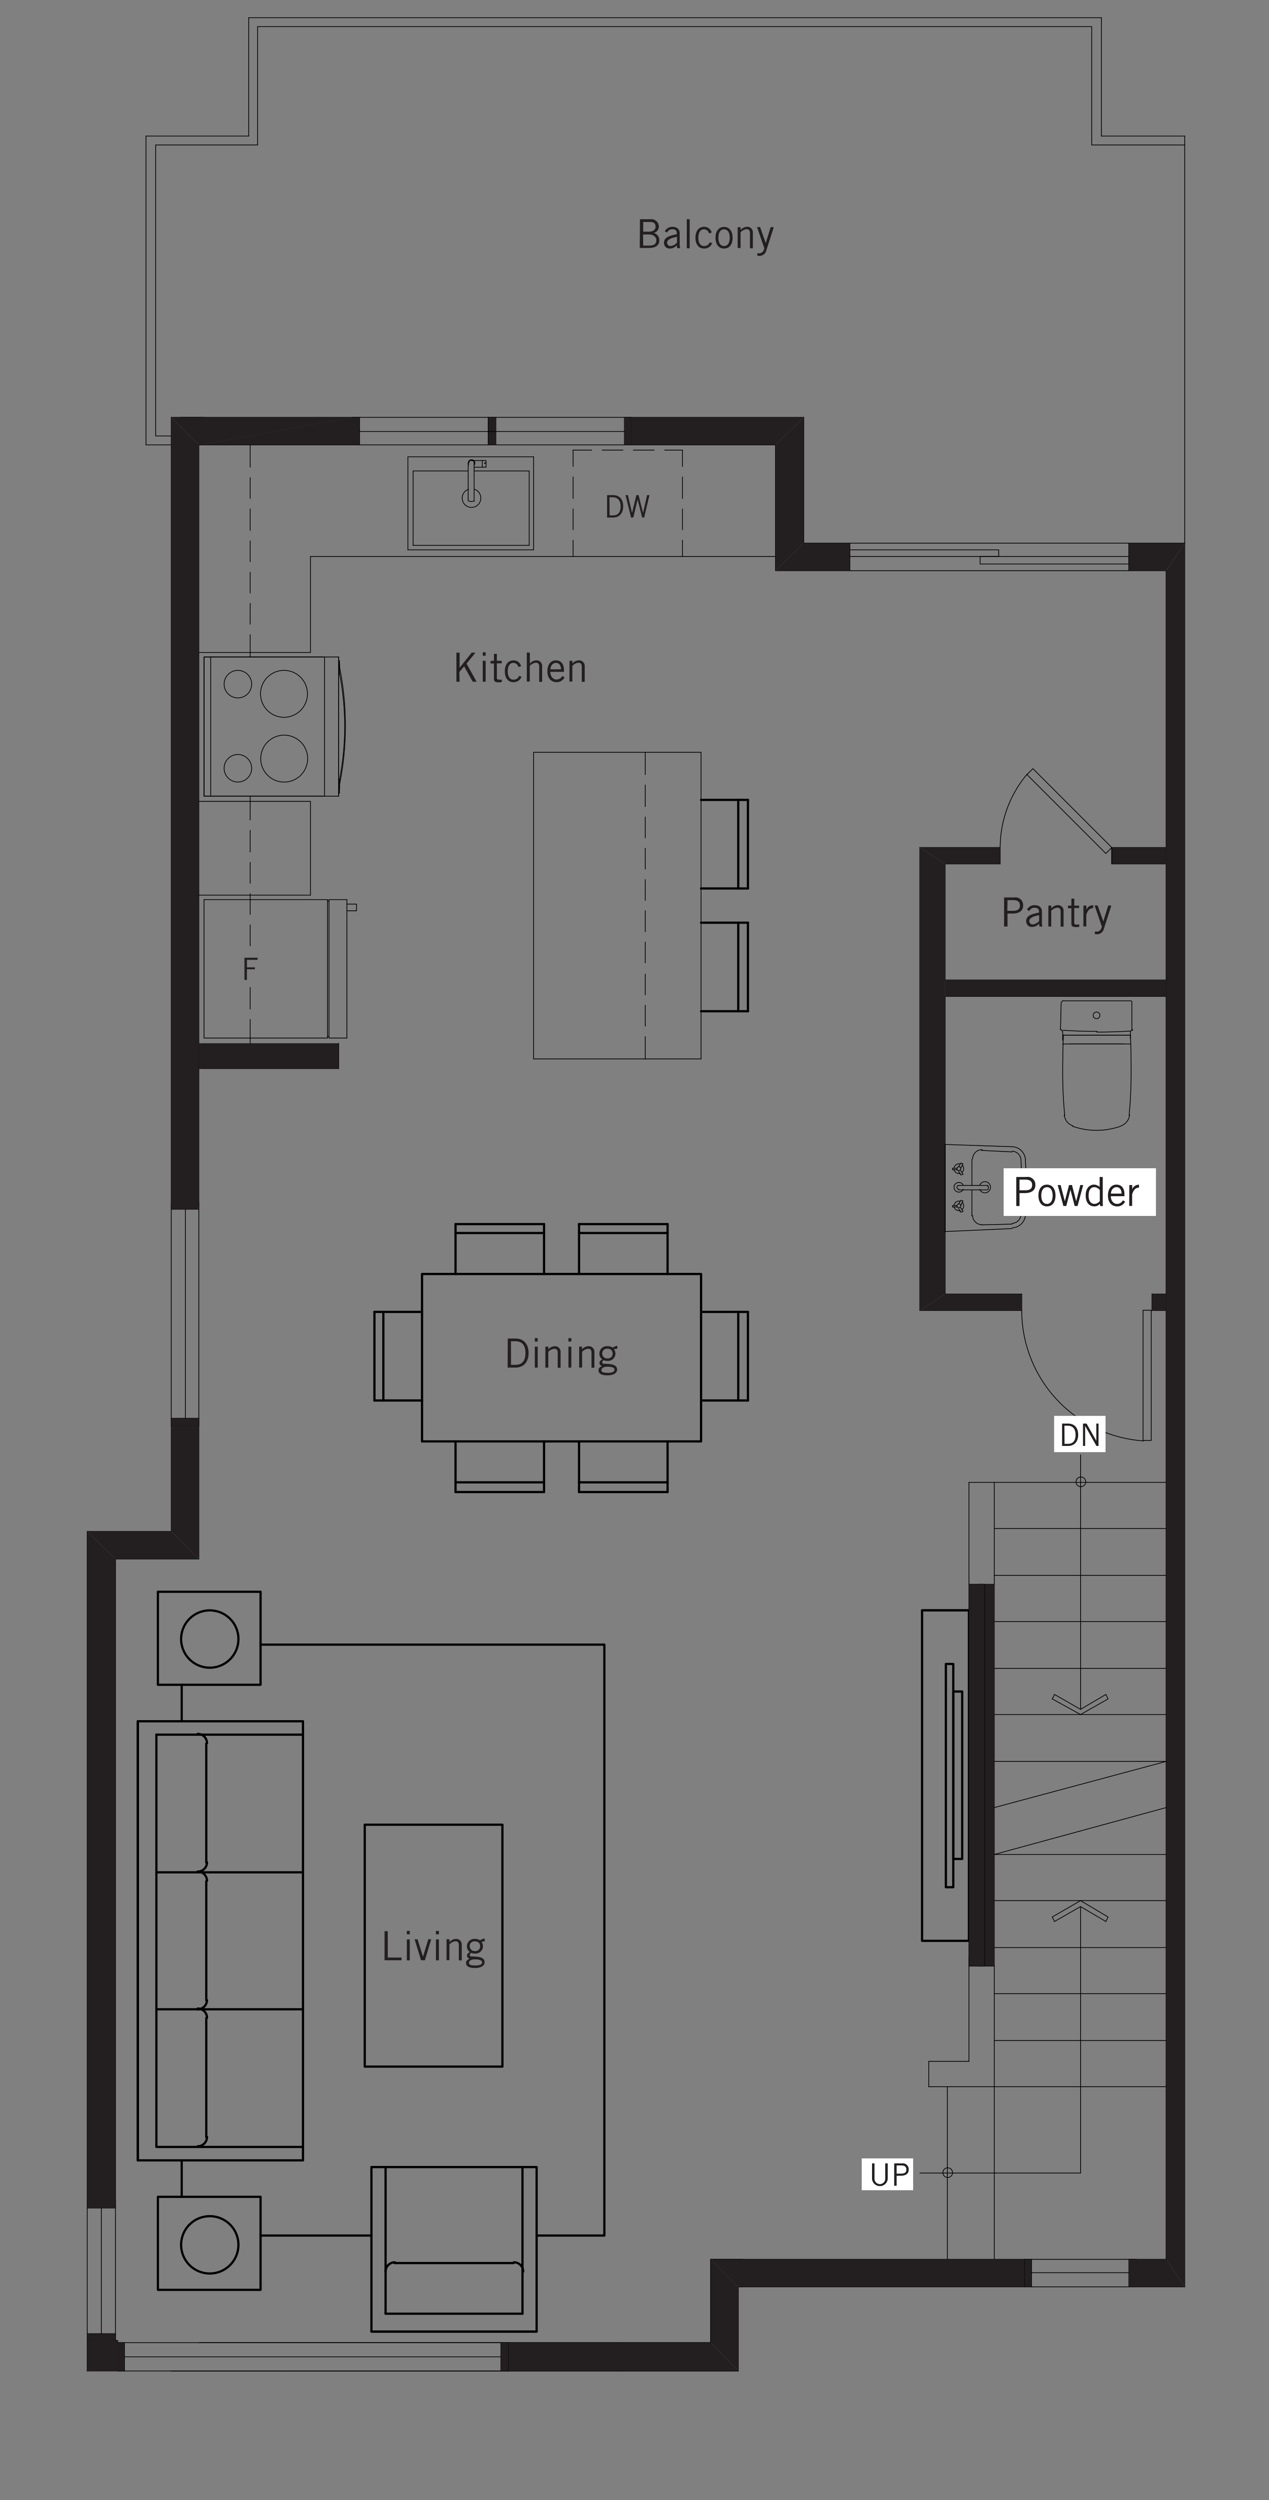 <?xml version="1.0" encoding="UTF-8"?> <svg xmlns="http://www.w3.org/2000/svg" id="D1" viewBox="0 0 330 650"><rect x="0" y="0" width="330" height="650" fill="#808080" stroke="none"/><defs><style>.cls-1,.cls-2,.cls-4{fill:none;stroke:#000;stroke-linecap:round;}.cls-1,.cls-2{stroke-linejoin:round;}.cls-1{stroke-width:0.19px;}.cls-2{stroke-width:0.58px;}.cls-3{fill:#231f20;}.cls-4{stroke-miterlimit:10;stroke-width:0;}.cls-5{fill:#fff;}</style></defs><title>goodwin-floorplan-d1-main</title><line class="cls-1" x1="44.54" y1="370.69" x2="51.7" y2="370.69"></line><polyline class="cls-1" points="44.54 370.69 44.54 312.64 51.7 312.64 51.7 370.69"></polyline><line class="cls-1" x1="209.01" y1="108.51" x2="164.12" y2="108.51"></line><line class="cls-1" x1="201.66" y1="115.67" x2="164.12" y2="115.67"></line><line class="cls-1" x1="303.24" y1="587.4" x2="303.24" y2="148.37"></line><line class="cls-1" x1="258.55" y1="511.16" x2="258.55" y2="411.9"></line><line class="cls-1" x1="209.01" y1="108.51" x2="209.01" y2="141.21"></line><polyline class="cls-1" points="201.66 115.67 201.66 148.37 221.01 148.37"></polyline><line class="cls-1" x1="293.57" y1="148.37" x2="303.24" y2="148.37"></line><line class="cls-1" x1="209.01" y1="141.21" x2="221.01" y2="141.21"></line><line class="cls-1" x1="293.57" y1="141.21" x2="308.08" y2="141.21"></line><line class="cls-1" x1="88.08" y1="277.81" x2="88.08" y2="271.23"></line><line class="cls-1" x1="299.57" y1="336.44" x2="303.24" y2="336.44"></line><line class="cls-1" x1="245.77" y1="336.44" x2="265.7" y2="336.44"></line><line class="cls-1" x1="299.57" y1="340.7" x2="303.24" y2="340.7"></line><line class="cls-1" x1="239.2" y1="340.7" x2="265.7" y2="340.7"></line><line class="cls-1" x1="303.24" y1="254.79" x2="245.77" y2="254.79"></line><line class="cls-1" x1="303.24" y1="224.6" x2="289.12" y2="224.6"></line><line class="cls-1" x1="260.09" y1="224.6" x2="245.77" y2="224.6"></line><line class="cls-1" x1="303.24" y1="220.35" x2="289.12" y2="220.35"></line><line class="cls-1" x1="260.09" y1="220.35" x2="239.2" y2="220.35"></line><polyline class="cls-1" points="245.78 336.44 245.78 259.04 303.24 259.04"></polyline><line class="cls-1" x1="239.2" y1="340.7" x2="239.2" y2="220.35"></line><line class="cls-1" x1="245.77" y1="254.79" x2="245.77" y2="224.6"></line><line class="cls-1" x1="299.57" y1="336.44" x2="299.57" y2="340.7"></line><line class="cls-1" x1="265.7" y1="336.44" x2="265.7" y2="340.7"></line><line class="cls-1" x1="88.08" y1="277.81" x2="51.7" y2="277.81"></line><line class="cls-1" x1="91.75" y1="108.51" x2="46.86" y2="108.51"></line><line class="cls-1" x1="91.75" y1="115.67" x2="51.7" y2="115.67"></line><line class="cls-1" x1="258.55" y1="411.9" x2="254.29" y2="411.9"></line><line class="cls-1" x1="258.55" y1="511.16" x2="254.29" y2="511.16"></line><line class="cls-1" x1="201.66" y1="144.69" x2="80.73" y2="144.69"></line><line class="cls-1" x1="258.55" y1="530.51" x2="303.24" y2="530.51"></line><line class="cls-1" x1="258.55" y1="542.51" x2="303.24" y2="542.51"></line><line class="cls-1" x1="258.55" y1="518.32" x2="303.24" y2="518.32"></line><line class="cls-1" x1="258.55" y1="542.51" x2="241.52" y2="542.51"></line><line class="cls-1" x1="251.97" y1="535.93" x2="241.52" y2="535.93"></line><line class="cls-2" x1="173.6" y1="318.25" x2="150.58" y2="318.25"></line><line class="cls-2" x1="173.6" y1="320.57" x2="150.58" y2="320.57"></line><line class="cls-2" x1="150.58" y1="318.25" x2="150.58" y2="331.22"></line><line class="cls-2" x1="173.6" y1="331.22" x2="173.6" y2="318.25"></line><line class="cls-2" x1="194.5" y1="341.08" x2="194.5" y2="364.11"></line><line class="cls-2" x1="191.98" y1="341.08" x2="191.98" y2="364.11"></line><line class="cls-2" x1="194.5" y1="364.11" x2="182.31" y2="364.11"></line><line class="cls-2" x1="182.31" y1="341.08" x2="194.5" y2="341.08"></line><line class="cls-2" x1="97.37" y1="341.08" x2="97.37" y2="364.11"></line><line class="cls-2" x1="99.69" y1="341.08" x2="99.69" y2="364.11"></line><line class="cls-2" x1="109.75" y1="341.08" x2="97.37" y2="341.08"></line><line class="cls-2" x1="97.37" y1="364.11" x2="109.75" y2="364.11"></line><line class="cls-2" x1="53.64" y1="555.67" x2="53.64" y2="524.71"></line><line class="cls-2" x1="35.84" y1="561.67" x2="35.84" y2="447.51"></line><polyline class="cls-2" points="78.79 561.67 78.79 447.51 35.84 447.51 35.84 561.67 78.79 561.67"></polyline><polyline class="cls-2" points="78.79 558.18 40.67 558.18 40.67 450.99"></polyline><path class="cls-2" d="M51.41,558a2.42,2.42,0,0,0,2.42-2.42"></path><line class="cls-2" x1="53.64" y1="484.27" x2="53.64" y2="453.31"></line><line class="cls-2" x1="51.31" y1="486.78" x2="40.67" y2="486.78"></line><line class="cls-2" x1="51.31" y1="522.39" x2="40.67" y2="522.39"></line><line class="cls-2" x1="53.64" y1="520.07" x2="53.64" y2="489.11"></line><line class="cls-2" x1="78.79" y1="522.39" x2="51.31" y2="522.39"></line><path class="cls-2" d="M53.83,524.61a2.42,2.42,0,0,0-2.42-2.42"></path><path class="cls-2" d="M51.41,522.39A2.42,2.42,0,0,0,53.83,520"></path><line class="cls-2" x1="78.79" y1="486.78" x2="51.31" y2="486.78"></line><path class="cls-2" d="M51.41,486.59a2.42,2.42,0,0,0,2.42-2.42"></path><path class="cls-2" d="M53.83,489a2.42,2.42,0,0,0-2.42-2.42"></path><line class="cls-2" x1="40.67" y1="450.99" x2="78.79" y2="450.99"></line><path class="cls-2" d="M53.83,453.21a2.42,2.42,0,0,0-2.42-2.42"></path><polyline class="cls-2" points="130.65 474.4 130.65 537.29 94.85 537.29 94.85 474.4 130.65 474.4"></polyline><polyline class="cls-2" points="67.76 427.58 157.16 427.58 157.16 581.21 139.55 581.21"></polyline><line class="cls-1" x1="283.89" y1="37.69" x2="283.89" y2="6.92"></line><line class="cls-1" x1="286.41" y1="35.37" x2="286.41" y2="4.6"></line><line class="cls-1" x1="283.89" y1="37.69" x2="308.08" y2="37.69"></line><line class="cls-1" x1="286.41" y1="35.37" x2="308.08" y2="35.37"></line><line class="cls-1" x1="286.41" y1="4.6" x2="64.67" y2="4.6"></line><line class="cls-1" x1="283.89" y1="6.92" x2="66.99" y2="6.92"></line><line class="cls-1" x1="258.55" y1="587.4" x2="258.55" y2="542.51"></line><line class="cls-1" x1="246.36" y1="587.4" x2="246.36" y2="542.51"></line><line class="cls-2" x1="47.25" y1="438.02" x2="47.25" y2="447.51"></line><polyline class="cls-1" points="251.97 385.39 258.55 385.39 303.24 385.39"></polyline><line class="cls-1" x1="182.31" y1="275.3" x2="138.77" y2="275.3"></line><polyline class="cls-1" points="182.31 275.3 182.31 195.58 138.77 195.58 138.77 275.3"></polyline><line class="cls-1" x1="167.8" y1="195.58" x2="167.8" y2="201.38"></line><line class="cls-1" x1="167.8" y1="204.09" x2="167.8" y2="209.7"></line><line class="cls-1" x1="167.8" y1="212.41" x2="167.8" y2="217.83"></line><line class="cls-1" x1="167.8" y1="220.54" x2="167.8" y2="225.96"></line><line class="cls-1" x1="167.8" y1="228.67" x2="167.8" y2="234.08"></line><line class="cls-1" x1="167.8" y1="236.79" x2="167.8" y2="242.21"></line><line class="cls-1" x1="167.8" y1="244.92" x2="167.8" y2="250.34"></line><line class="cls-1" x1="167.8" y1="253.24" x2="167.8" y2="258.66"></line><line class="cls-1" x1="167.8" y1="261.37" x2="167.8" y2="266.78"></line><line class="cls-1" x1="167.8" y1="269.49" x2="167.8" y2="275.3"></line><line class="cls-1" x1="51.7" y1="208.35" x2="80.73" y2="208.35"></line><line class="cls-1" x1="51.7" y1="169.65" x2="80.73" y2="169.65"></line><line class="cls-1" x1="80.73" y1="232.73" x2="80.73" y2="208.35"></line><line class="cls-1" x1="80.73" y1="169.65" x2="80.73" y2="144.69"></line><line class="cls-1" x1="65.05" y1="115.67" x2="65.05" y2="121.47"></line><line class="cls-1" x1="65.05" y1="124.18" x2="65.05" y2="129.6"></line><line class="cls-1" x1="65.05" y1="132.31" x2="65.05" y2="137.92"></line><line class="cls-1" x1="65.05" y1="140.63" x2="65.05" y2="146.04"></line><line class="cls-1" x1="65.05" y1="148.75" x2="65.05" y2="154.17"></line><line class="cls-1" x1="65.05" y1="156.88" x2="65.05" y2="162.3"></line><line class="cls-1" x1="65.05" y1="165.01" x2="65.05" y2="170.81"></line><line class="cls-1" x1="65.05" y1="206.99" x2="65.05" y2="213.19"></line><line class="cls-1" x1="65.05" y1="215.9" x2="65.05" y2="221.51"></line><line class="cls-1" x1="65.05" y1="224.22" x2="65.05" y2="229.63"></line><line class="cls-1" x1="65.05" y1="232.34" x2="65.05" y2="237.76"></line><line class="cls-1" x1="65.05" y1="240.47" x2="65.05" y2="245.89"></line><line class="cls-1" x1="65.05" y1="256.72" x2="65.05" y2="262.33"></line><line class="cls-1" x1="65.05" y1="265.04" x2="65.05" y2="271.23"></line><line class="cls-1" x1="149.03" y1="144.69" x2="149.03" y2="140.43"></line><line class="cls-1" x1="149.03" y1="137.72" x2="149.03" y2="132.31"></line><line class="cls-1" x1="149.03" y1="129.6" x2="149.03" y2="123.99"></line><line class="cls-1" x1="149.03" y1="121.28" x2="149.03" y2="117.02"></line><line class="cls-1" x1="177.47" y1="117.02" x2="172.83" y2="117.02"></line><line class="cls-1" x1="170.12" y1="117.02" x2="164.7" y2="117.02"></line><line class="cls-1" x1="161.99" y1="117.02" x2="156.57" y2="117.02"></line><line class="cls-1" x1="153.87" y1="117.02" x2="149.03" y2="117.02"></line><line class="cls-1" x1="177.47" y1="117.02" x2="177.47" y2="121.28"></line><line class="cls-1" x1="177.47" y1="123.99" x2="177.47" y2="129.6"></line><line class="cls-1" x1="177.47" y1="132.31" x2="177.47" y2="137.72"></line><line class="cls-1" x1="177.47" y1="140.43" x2="177.47" y2="144.69"></line><line class="cls-1" x1="241.52" y1="535.93" x2="241.52" y2="542.51"></line><line class="cls-1" x1="258.55" y1="542.51" x2="258.55" y2="511.16"></line><line class="cls-1" x1="251.97" y1="508.65" x2="251.97" y2="535.93"></line><line class="cls-1" x1="258.55" y1="411.9" x2="258.55" y2="385.39"></line><line class="cls-1" x1="251.97" y1="385.39" x2="251.97" y2="411.9"></line><line class="cls-1" x1="191.98" y1="594.56" x2="266.48" y2="594.56"></line><line class="cls-1" x1="293.57" y1="594.56" x2="308.08" y2="594.56"></line><line class="cls-1" x1="184.82" y1="587.4" x2="266.48" y2="587.4"></line><line class="cls-1" x1="293.57" y1="587.4" x2="303.24" y2="587.4"></line><line class="cls-1" x1="191.98" y1="616.42" x2="191.98" y2="594.56"></line><line class="cls-1" x1="266.48" y1="594.56" x2="266.48" y2="587.4"></line><line class="cls-1" x1="295.5" y1="594.56" x2="295.5" y2="587.4"></line><line class="cls-1" x1="184.82" y1="609.07" x2="184.82" y2="587.4"></line><line class="cls-1" x1="161.8" y1="616.23" x2="161.8" y2="609.07"></line><line class="cls-1" x1="51.7" y1="609.07" x2="74.73" y2="609.07"></line><line class="cls-1" x1="44.54" y1="616.42" x2="74.73" y2="616.42"></line><line class="cls-1" x1="161.8" y1="616.42" x2="191.98" y2="616.42"></line><line class="cls-2" x1="135.87" y1="601.53" x2="100.27" y2="601.53"></line><line class="cls-2" x1="133.55" y1="588.37" x2="102.59" y2="588.37"></line><line class="cls-2" x1="139.55" y1="606.17" x2="96.59" y2="606.17"></line><polyline class="cls-2" points="139.55 563.41 96.59 563.41 96.59 606.17 139.55 606.17 139.55 563.41"></polyline><line class="cls-2" x1="135.87" y1="601.53" x2="135.87" y2="563.41"></line><path class="cls-2" d="M136.06,590.59a2.42,2.42,0,0,0-2.41-2.42"></path><line class="cls-2" x1="100.27" y1="601.53" x2="100.27" y2="563.41"></line><path class="cls-2" d="M102.69,588.17a2.42,2.42,0,0,0-2.42,2.42"></path><line class="cls-2" x1="96.59" y1="581.21" x2="67.76" y2="581.21"></line><line class="cls-2" x1="47.25" y1="561.67" x2="47.25" y2="571.15"></line><polyline class="cls-1" points="161.8 616.42 161.8 609.07 184.82 609.07"></polyline><line class="cls-1" x1="74.73" y1="609.07" x2="161.8" y2="609.07"></line><line class="cls-1" x1="74.73" y1="616.42" x2="161.8" y2="616.42"></line><line class="cls-1" x1="266.48" y1="587.4" x2="295.5" y2="587.4"></line><line class="cls-1" x1="266.48" y1="594.56" x2="295.5" y2="594.56"></line><line class="cls-1" x1="258.55" y1="397.39" x2="303.24" y2="397.39"></line><line class="cls-1" x1="258.55" y1="409.58" x2="303.24" y2="409.58"></line><line class="cls-1" x1="258.55" y1="421.58" x2="303.24" y2="421.58"></line><line class="cls-1" x1="251.97" y1="511.16" x2="251.97" y2="411.9"></line><line class="cls-1" x1="164.12" y1="115.67" x2="91.75" y2="115.67"></line><polyline class="cls-1" points="91.75 115.67 91.75 108.51 164.12 108.51 164.12 115.67"></polyline><polyline class="cls-1" points="260.09 220.35 260.09 224.6 260.09 220.35"></polyline><line class="cls-1" x1="289.12" y1="224.6" x2="289.12" y2="220.35"></line><line class="cls-1" x1="221.01" y1="148.37" x2="221.01" y2="141.21"></line><polyline class="cls-1" points="221.01 148.37 293.57 148.37 293.57 141.21 221.01 141.21"></polyline><line class="cls-1" x1="293.57" y1="148.37" x2="293.57" y2="141.21"></line><polyline class="cls-1" points="221.01 142.95 259.71 142.95 259.71 144.69 221.01 144.69 221.01 142.95"></polyline><polyline class="cls-1" points="254.87 144.69 293.57 144.69 293.57 146.63 254.87 146.63 254.87 144.69"></polyline><line class="cls-1" x1="308.08" y1="35.37" x2="308.08" y2="141.21"></line><line class="cls-1" x1="258.55" y1="445.76" x2="303.24" y2="445.76"></line><line class="cls-1" x1="258.55" y1="457.95" x2="303.24" y2="457.95"></line><line class="cls-1" x1="258.55" y1="482.14" x2="303.24" y2="482.14"></line><line class="cls-1" x1="258.55" y1="494.14" x2="303.24" y2="494.14"></line><line class="cls-1" x1="258.55" y1="506.33" x2="303.24" y2="506.33"></line><line class="cls-1" x1="258.55" y1="433.77" x2="303.24" y2="433.77"></line><line class="cls-1" x1="51.7" y1="405.32" x2="51.7" y2="370.69"></line><line class="cls-1" x1="51.7" y1="312.64" x2="51.7" y2="115.67"></line><line class="cls-1" x1="44.54" y1="108.51" x2="44.54" y2="312.64"></line><line class="cls-1" x1="44.54" y1="370.69" x2="44.54" y2="398.16"></line><line class="cls-1" x1="22.68" y1="398.16" x2="22.68" y2="572.11"></line><line class="cls-1" x1="30.03" y1="405.32" x2="30.03" y2="572.11"></line><line class="cls-1" x1="191.98" y1="616.42" x2="191.98" y2="594.56"></line><line class="cls-1" x1="184.82" y1="609.07" x2="184.82" y2="587.4"></line><line class="cls-1" x1="40.48" y1="113.34" x2="40.48" y2="37.69"></line><line class="cls-1" x1="37.96" y1="115.67" x2="37.96" y2="35.37"></line><line class="cls-1" x1="40.48" y1="37.69" x2="66.99" y2="37.69"></line><line class="cls-1" x1="37.96" y1="35.37" x2="64.67" y2="35.37"></line><line class="cls-1" x1="66.99" y1="37.69" x2="66.99" y2="6.92"></line><line class="cls-1" x1="64.67" y1="35.37" x2="64.67" y2="4.6"></line><line class="cls-1" x1="44.54" y1="115.67" x2="37.96" y2="115.67"></line><line class="cls-1" x1="22.68" y1="398.16" x2="44.54" y2="398.16"></line><line class="cls-1" x1="30.03" y1="405.32" x2="51.7" y2="405.32"></line><line class="cls-1" x1="191.98" y1="594.56" x2="193.14" y2="594.56"></line><line class="cls-1" x1="184.82" y1="587.4" x2="193.14" y2="587.4"></line><line class="cls-1" x1="51.7" y1="115.67" x2="53.06" y2="115.67"></line><line class="cls-1" x1="44.54" y1="108.51" x2="53.06" y2="108.51"></line><line class="cls-1" x1="22.68" y1="608.49" x2="22.68" y2="616.42"></line><line class="cls-1" x1="30.61" y1="608.49" x2="30.61" y2="616.42"></line><line class="cls-1" x1="132.19" y1="609.07" x2="30.61" y2="609.07"></line><polyline class="cls-1" points="132.19 616.42 30.61 616.42 22.68 616.42"></polyline><line class="cls-1" x1="30.61" y1="608.49" x2="22.68" y2="608.49"></line><polyline class="cls-1" points="22.68 608.49 22.68 572.11 30.03 572.11 30.03 608.49"></polyline><polyline class="cls-1" points="184.82 609.07 132.19 609.07 132.19 616.42 191.98 616.42"></polyline><line class="cls-1" x1="44.54" y1="113.34" x2="40.48" y2="113.34"></line><polyline class="cls-2" points="41.06 438.02 67.76 438.02 67.76 413.84 41.06 413.84 41.06 438.02"></polyline><polyline class="cls-2" points="41.06 571.15 67.76 571.15 67.76 595.33 41.06 595.33 41.06 571.15"></polyline><path class="cls-3" d="M192,616.42l-59.79-7.35h52.63Zm-59.79,0H192l-59.79-7.35Z"></path><path class="cls-4" d="M192,616.42l-59.79-7.35h52.63Zm-59.79,0H192l-59.79-7.35Z"></path><path class="cls-3" d="M192,594.56l-7.16,14.51V587.4Zm0,21.86V594.56l-7.16,14.51Z"></path><path class="cls-4" d="M192,594.56l-7.16,14.51V587.4Zm0,21.86V594.56l-7.16,14.51Z"></path><path class="cls-3" d="M266.48,594.56l-81.66-7.16h81.66Zm-74.5,0h74.5l-81.66-7.16Z"></path><path class="cls-4" d="M266.48,594.56l-81.66-7.16h81.66Zm-74.5,0h74.5l-81.66-7.16Z"></path><polyline class="cls-1" points="164.12 115.67 164.12 108.51 162.38 108.51 162.38 115.67 164.12 115.67 164.12 108.51"></polyline><path class="cls-3" d="M162.38,115.67l1.74-7.16v7.16Zm0-7.16v7.16l1.74-7.16Z"></path><path class="cls-4" d="M162.38,115.67l1.74-7.16v7.16Zm0-7.16v7.16l1.74-7.16Z"></path><polyline class="cls-1" points="295.5 594.56 295.5 587.4 293.57 587.4 293.57 594.56 295.5 594.56 295.5 587.4"></polyline><path class="cls-3" d="M293.57,594.56l1.93-7.16v7.16Zm0-7.16v7.16l1.93-7.16Z"></path><path class="cls-4" d="M293.57,594.56l1.93-7.16v7.16Zm0-7.16v7.16l1.93-7.16Z"></path><polyline class="cls-1" points="132.19 616.42 132.19 609.07 130.26 609.07 130.26 616.42 132.19 616.42 132.19 609.07"></polyline><path class="cls-3" d="M130.26,616.42l1.93-7.35v7.35Zm0-7.35v7.35l1.93-7.35Z"></path><path class="cls-4" d="M130.26,616.42l1.93-7.35v7.35Zm0-7.35v7.35l1.93-7.35Z"></path><polyline class="cls-1" points="268.22 587.4 268.22 594.56 268.22 587.4"></polyline><polyline class="cls-1" points="268.22 594.56 266.48 594.56 266.48 587.4 268.22 587.4 268.22 594.56"></polyline><path class="cls-3" d="M266.48,594.56l1.74-7.16v7.16Zm0-7.16v7.16l1.74-7.16Z"></path><path class="cls-4" d="M266.48,594.56l1.74-7.16v7.16Zm0-7.16v7.16l1.74-7.16Z"></path><polyline class="cls-1" points="32.35 609.07 32.35 616.42 32.35 609.07"></polyline><polyline class="cls-1" points="32.35 616.42 30.61 616.42 30.61 609.07 32.35 609.07 32.35 616.42"></polyline><path class="cls-3" d="M30.61,616.42l1.74-7.35v7.35Zm0-7.35v7.35l1.74-7.35Z"></path><path class="cls-4" d="M30.61,616.42l1.74-7.35v7.35Zm0-7.35v7.35l1.74-7.35Z"></path><polyline class="cls-1" points="93.5 108.51 93.5 115.67 93.5 108.51"></polyline><polyline class="cls-1" points="93.5 115.67 91.75 115.67 91.75 108.51 93.5 108.51 93.5 115.67"></polyline><path class="cls-3" d="M91.75,115.67l1.75-7.16v7.16Zm0-7.16v7.16l1.75-7.16Z"></path><path class="cls-4" d="M91.75,115.67l1.75-7.16v7.16Zm0-7.16v7.16l1.75-7.16Z"></path><line class="cls-1" x1="126.97" y1="115.67" x2="126.97" y2="108.51"></line><polyline class="cls-1" points="128.91 108.51 128.91 115.67 128.91 108.51"></polyline><polyline class="cls-1" points="128.91 115.67 126.97 115.67 126.97 108.51 128.91 108.51 128.91 115.67"></polyline><path class="cls-3" d="M127,115.67l1.94-7.16v7.16Zm0-7.16v7.16l1.94-7.16Z"></path><path class="cls-4" d="M127,115.67l1.94-7.16v7.16Zm0-7.16v7.16l1.94-7.16Z"></path><line class="cls-1" x1="51.7" y1="312.64" x2="44.54" y2="312.64"></line><polyline class="cls-1" points="51.7 314.38 44.54 314.38 44.54 312.64 51.7 312.64 51.7 314.38"></polyline><path class="cls-3" d="M51.7,314.38l-7.16-1.74H51.7Zm-7.16,0H51.7l-7.16-1.74Z"></path><path class="cls-4" d="M51.7,314.38l-7.16-1.74H51.7Zm-7.16,0H51.7l-7.16-1.74Z"></path><line class="cls-1" x1="51.7" y1="368.75" x2="44.54" y2="368.75"></line><polyline class="cls-1" points="51.7 370.69 44.54 370.69 44.54 368.75 51.7 368.75 51.7 370.69"></polyline><path class="cls-3" d="M51.7,370.69l-7.16-1.94H51.7Zm-7.16,0H51.7l-7.16-1.94Z"></path><path class="cls-4" d="M51.7,370.69l-7.16-1.94H51.7Zm-7.16,0H51.7l-7.16-1.94Z"></path><line class="cls-1" x1="30.03" y1="572.11" x2="22.68" y2="572.11"></line><polyline class="cls-1" points="30.03 574.05 22.68 574.05 22.68 572.11 30.03 572.11 30.03 574.05"></polyline><path class="cls-3" d="M30,574.05l-7.35-1.94H30Zm-7.35,0H30l-7.35-1.94Z"></path><path class="cls-4" d="M30,574.05l-7.35-1.94H30Zm-7.35,0H30l-7.35-1.94Z"></path><line class="cls-1" x1="30.03" y1="606.75" x2="22.68" y2="606.75"></line><polyline class="cls-1" points="30.03 608.49 22.68 608.49 22.68 606.75 30.03 606.75 30.03 608.49"></polyline><path class="cls-3" d="M30,608.49l-7.35-1.74H30Zm-7.35,0H30l-7.35-1.74Z"></path><path class="cls-4" d="M30,608.49l-7.35-1.74H30Zm-7.35,0H30l-7.35-1.74Z"></path><line class="cls-1" x1="48.22" y1="314.38" x2="48.22" y2="368.75"></line><line class="cls-1" x1="26.35" y1="574.05" x2="26.35" y2="606.75"></line><line class="cls-1" x1="32.35" y1="612.75" x2="130.26" y2="612.75"></line><path class="cls-3" d="M22.68,616.42l7.93-7.93H22.68Zm7.93,0H22.68l7.93-7.93Z"></path><path class="cls-4" d="M22.68,616.42l7.93-7.93H22.68Zm7.93,0H22.68l7.93-7.93Z"></path><path class="cls-3" d="M22.68,398.16,30,573.08V405.32Zm0,174V398.16L30,573.08Z"></path><path class="cls-4" d="M22.68,398.16,30,573.08V405.32Zm0,174V398.16L30,573.08Z"></path><path class="cls-3" d="M44.54,398.16,30,405.32H51.7Zm-21.86,0H44.54L30,405.32Z"></path><path class="cls-4" d="M44.54,398.16,30,405.32H51.7Zm-21.86,0H44.54L30,405.32Z"></path><path class="cls-3" d="M44.54,370.69l7.16,34.63V370.69Zm0,27.47V370.69l7.16,34.63Z"></path><path class="cls-4" d="M44.54,370.69l7.16,34.63V370.69Zm0,27.47V370.69l7.16,34.63Z"></path><path class="cls-3" d="M254.29,511.16l4.26-99.26v99.26Zm0-99.26v99.26l4.26-99.26Z"></path><path class="cls-4" d="M254.29,511.16l4.26-99.26v99.26Zm0-99.26v99.26l4.26-99.26Z"></path><path class="cls-3" d="M303.24,224.6l-14.12-4.25h14.12Zm-14.12,0h14.12l-14.12-4.25Z"></path><path class="cls-4" d="M303.24,224.6l-14.12-4.25h14.12Zm-14.12,0h14.12l-14.12-4.25Z"></path><path class="cls-3" d="M245.77,224.6l14.32-4.25H239.2Zm14.32,0H245.77l14.32-4.25Z"></path><path class="cls-4" d="M245.77,224.6l14.32-4.25H239.2Zm14.32,0H245.77l14.32-4.25Z"></path><path class="cls-3" d="M245.77,336.44,239.2,220.35V340.7Zm0-111.84V336.44L239.2,220.35Z"></path><path class="cls-4" d="M245.77,336.44,239.2,220.35V340.7Zm0-111.84V336.44L239.2,220.35Z"></path><path class="cls-3" d="M265.7,336.44l-26.5,4.26h26.5Zm-19.93,0H265.7l-26.5,4.26Z"></path><path class="cls-4" d="M265.7,336.44l-26.5,4.26h26.5Zm-19.93,0H265.7l-26.5,4.26Z"></path><path class="cls-3" d="M303.24,340.7l-3.67-4.26h3.67Zm-3.67,0h3.67l-3.67-4.26Z"></path><path class="cls-4" d="M303.24,340.7l-3.67-4.26h3.67Zm-3.67,0h3.67l-3.67-4.26Z"></path><path class="cls-3" d="M303.24,259l-57.47-4.25h57.47Zm-57.47,0h57.47l-57.47-4.25Z"></path><path class="cls-4" d="M303.24,259l-57.47-4.25h57.47Zm-57.47,0h57.47l-57.47-4.25Z"></path><path class="cls-3" d="M201.66,148.37,221,141.21H209Zm19.35,0H201.66L221,141.21Z"></path><path class="cls-4" d="M201.66,148.37,221,141.21H209Zm19.35,0H201.66L221,141.21Z"></path><path class="cls-3" d="M201.66,115.67,209,141.21v-32.7Zm0,32.7v-32.7L209,141.21Z"></path><path class="cls-4" d="M201.66,115.67,209,141.21v-32.7Zm0,32.7v-32.7L209,141.21Z"></path><path class="cls-3" d="M164.12,115.67,209,108.51H164.12Zm37.54,0H164.12L209,108.51Z"></path><path class="cls-4" d="M164.12,115.67,209,108.51H164.12Zm37.54,0H164.12L209,108.51Z"></path><line class="cls-1" x1="308.08" y1="141.21" x2="308.08" y2="594.56"></line><line class="cls-1" x1="293.57" y1="590.88" x2="268.22" y2="590.88"></line><path class="cls-3" d="M308.08,594.56l-14.32-7.16h9.48Zm-14.51,0h14.51l-14.32-7.16Z"></path><path class="cls-4" d="M308.08,594.56l-14.32-7.16h9.48Zm-14.51,0h14.51l-14.32-7.16Z"></path><path class="cls-3" d="M308.08,141.21,303.24,587.4v-439Zm0,453.35V141.21L303.24,587.4Z"></path><path class="cls-4" d="M308.08,141.21,303.24,587.4v-439Zm0,453.35V141.21L303.24,587.4Z"></path><path class="cls-3" d="M293.57,141.21l9.67,7.16h-9.67Zm14.51,0H293.57l9.67,7.16Z"></path><path class="cls-4" d="M293.57,141.21l9.67,7.16h-9.67Zm14.51,0H293.57l9.67,7.16Z"></path><path class="cls-3" d="M51.7,115.67l40.05-7.16H44.54Zm40.05,0h-40l40.05-7.16Z"></path><path class="cls-4" d="M51.7,115.67l40.05-7.16H44.54Zm40.05,0h-40l40.05-7.16Z"></path><path class="cls-3" d="M51.7,314.38,44.54,108.51V313.42Zm0-198.71V314.38L44.54,108.51Z"></path><path class="cls-4" d="M51.7,314.38,44.54,108.51V313.42Zm0-198.71V314.38L44.54,108.51Z"></path><path class="cls-3" d="M88.08,277.81,51.7,271.23H88.08Zm-36.38,0H88.08L51.7,271.23Z"></path><path class="cls-4" d="M88.08,277.81,51.7,271.23H88.08Zm-36.38,0H88.08L51.7,271.23Z"></path><line class="cls-1" x1="93.5" y1="112.18" x2="162.38" y2="112.18"></line><line class="cls-1" x1="303.24" y1="457.95" x2="258.55" y2="469.95"></line><line class="cls-1" x1="303.24" y1="469.95" x2="258.55" y2="482.14"></line><line class="cls-1" x1="280.99" y1="444.41" x2="280.99" y2="378.24"></line><path class="cls-1" d="M281.09,384a1.26,1.26,0,1,0,1.25,1.26,1.25,1.25,0,0,0-1.25-1.26"></path><line class="cls-1" x1="280.99" y1="564.96" x2="239.2" y2="564.96"></line><path class="cls-1" d="M246.45,563.6a1.26,1.26,0,1,0,1.26,1.26,1.26,1.26,0,0,0-1.26-1.26"></path><line class="cls-1" x1="280.99" y1="495.69" x2="280.99" y2="564.96"></line><line class="cls-1" x1="280.99" y1="494.14" x2="273.64" y2="498.39"></line><polyline class="cls-1" points="274.22 499.56 280.99 495.69 287.57 499.56"></polyline><polyline class="cls-1" points="280.99 494.14 288.15 498.39 287.57 499.56"></polyline><line class="cls-1" x1="273.64" y1="498.39" x2="274.22" y2="499.55"></line><line class="cls-1" x1="280.99" y1="445.76" x2="273.64" y2="441.7"></line><polyline class="cls-1" points="274.22 440.54 280.99 444.41 287.57 440.54"></polyline><polyline class="cls-1" points="280.99 445.76 288.15 441.7 287.57 440.54"></polyline><line class="cls-1" x1="273.64" y1="441.7" x2="274.22" y2="440.54"></line><polyline class="cls-2" points="109.75 331.22 109.75 374.75 182.31 374.75 182.31 331.22 109.75 331.22"></polyline><line class="cls-2" x1="118.46" y1="318.25" x2="141.48" y2="318.25"></line><line class="cls-2" x1="118.46" y1="320.57" x2="141.48" y2="320.57"></line><line class="cls-2" x1="141.48" y1="318.25" x2="141.48" y2="331.22"></line><line class="cls-2" x1="118.46" y1="331.22" x2="118.46" y2="318.25"></line><line class="cls-2" x1="173.6" y1="387.91" x2="150.58" y2="387.91"></line><line class="cls-2" x1="173.6" y1="385.39" x2="150.58" y2="385.39"></line><line class="cls-2" x1="150.58" y1="387.91" x2="150.58" y2="374.75"></line><line class="cls-2" x1="173.6" y1="374.75" x2="173.6" y2="387.91"></line><line class="cls-2" x1="118.46" y1="387.91" x2="141.48" y2="387.91"></line><line class="cls-2" x1="118.46" y1="385.39" x2="141.48" y2="385.39"></line><line class="cls-2" x1="141.48" y1="387.91" x2="141.48" y2="374.75"></line><line class="cls-2" x1="118.46" y1="374.75" x2="118.46" y2="387.91"></line><path class="cls-2" d="M54.51,418.68A7.45,7.45,0,1,0,62,426.12a7.44,7.44,0,0,0-7.45-7.44"></path><path class="cls-2" d="M54.51,576.18A7.45,7.45,0,1,0,62,583.63a7.44,7.44,0,0,0-7.45-7.45"></path><polyline class="cls-2" points="245.97 490.65 245.97 432.61 247.9 432.61 247.9 490.65 245.97 490.65"></polyline><polyline class="cls-2" points="247.9 483.3 247.9 439.77 250.22 439.77 250.22 483.3 247.9 483.3"></polyline><polyline class="cls-2" points="239.78 504.59 251.97 504.59 239.78 504.59 239.78 418.68 251.97 418.68 251.97 504.59"></polyline><line class="cls-2" x1="251.97" y1="418.68" x2="239.78" y2="418.68"></line><line class="cls-1" x1="106.07" y1="118.76" x2="106.07" y2="142.95"></line><line class="cls-1" x1="107.43" y1="122.44" x2="107.43" y2="141.79"></line><line class="cls-1" x1="138.77" y1="118.76" x2="138.77" y2="142.95"></line><line class="cls-1" x1="137.61" y1="122.44" x2="137.61" y2="141.79"></line><line class="cls-1" x1="106.07" y1="142.95" x2="138.77" y2="142.95"></line><line class="cls-1" x1="107.43" y1="141.79" x2="137.61" y2="141.79"></line><line class="cls-1" x1="107.43" y1="122.44" x2="121.75" y2="122.44"></line><line class="cls-1" x1="123.29" y1="122.44" x2="137.61" y2="122.44"></line><line class="cls-1" x1="106.07" y1="118.76" x2="138.77" y2="118.76"></line><path class="cls-1" d="M121.83,127.21a2.42,2.42,0,1,0,1.57,0"></path><line class="cls-1" x1="121.75" y1="130.18" x2="121.75" y2="120.5"></line><line class="cls-1" x1="123.29" y1="130.18" x2="123.29" y2="120.5"></line><polyline class="cls-1" points="122.52 119.73 126.39 119.73 126.39 121.47"></polyline><line class="cls-1" x1="125.42" y1="121.47" x2="125.42" y2="119.73"></line><line class="cls-1" x1="123.29" y1="121.47" x2="126.39" y2="121.47"></line><path class="cls-1" d="M123.29,120.41a.68.68,0,1,0-1.35,0"></path><path class="cls-1" d="M123.34,120.89a.87.87,0,0,0-1.3-1.14.89.89,0,0,0-.15,1.14"></path><path class="cls-1" d="M126.1,120.31a.1.1,0,0,0-.1.1.1.1,0,0,0,.2,0,.1.1,0,0,0-.1-.1"></path><path class="cls-1" d="M121.84,130.26a2.73,2.73,0,0,0,1.55,0"></path><path class="cls-1" d="M285.15,263.11a.87.87,0,1,0,.87.87.87.87,0,0,0-.87-.87"></path><path class="cls-1" d="M276.51,267.86q4.39.3,8.81.28"></path><path class="cls-1" d="M285.2,268.33q4.4,0,8.79-.27"></path><line class="cls-1" x1="278.09" y1="271.43" x2="293.95" y2="271.43"></line><line class="cls-1" x1="292.21" y1="271.43" x2="276.35" y2="271.43"></line><path class="cls-1" d="M276.35,278.57a111.25,111.25,0,0,0,.53,11.4"></path><path class="cls-1" d="M276.75,289.85a3.38,3.38,0,0,0,2.25,2.86"></path><path class="cls-1" d="M278.91,292.81a18.81,18.81,0,0,0,12.48,0"></path><path class="cls-1" d="M291.49,292.72a3.38,3.38,0,0,0,2.25-2.87"></path><path class="cls-1" d="M293.62,290c.37-3.79.54-7.59.53-11.4"></path><path class="cls-1" d="M294.15,278.51c0-3.14-.06-6.29-.18-9.43"></path><line class="cls-1" x1="293.95" y1="269.11" x2="276.35" y2="269.11"></line><path class="cls-1" d="M276.53,269.05c-.12,3.15-.18,6.29-.18,9.44"></path><line class="cls-1" x1="275.96" y1="260.59" x2="275.77" y2="267.75"></line><path class="cls-1" d="M276,267.65a.28.28,0,0,0,.28.29"></path><polyline class="cls-1" points="276.15 267.94 276.35 268.14 276.35 270.46 276.35 269.11 293.95 269.11 293.95 269.88 293.95 268.14 294.15 267.94"></polyline><path class="cls-1" d="M294.28,267.94a.28.28,0,0,0,.25-.32"></path><line class="cls-1" x1="294.34" y1="267.75" x2="294.34" y2="260.59"></line><path class="cls-1" d="M294.34,260.48a.29.29,0,0,0-.29-.27"></path><line class="cls-1" x1="293.95" y1="260.21" x2="276.35" y2="260.21"></line><path class="cls-1" d="M276.44,260.21a.3.3,0,0,0-.2.08.29.29,0,0,0-.09.21"></path><line class="cls-1" x1="245.77" y1="320.19" x2="245.77" y2="297.55"></line><path class="cls-1" d="M252.93,316a2.38,2.38,0,0,0,.75,1.74,2.41,2.41,0,0,0,1.78.67"></path><line class="cls-1" x1="245.77" y1="320.19" x2="263.19" y2="319.41"></line><line class="cls-1" x1="255.26" y1="318.45" x2="263.19" y2="318.25"></line><path class="cls-1" d="M266.66,315.94q.19-3.58.2-7.17"></path><path class="cls-1" d="M263.25,319.22a3.59,3.59,0,0,0,3.42-3.38"></path><path class="cls-1" d="M263.2,318.06a2.42,2.42,0,0,0,2.31-2.28"></path><path class="cls-1" d="M265.5,315.87c.13-2.37.2-4.73.2-7.1"></path><line class="cls-1" x1="245.77" y1="297.55" x2="263.19" y2="298.13"></line><line class="cls-1" x1="255.26" y1="299.1" x2="263.19" y2="299.48"></line><path class="cls-1" d="M266.86,308.76q0-3.58-.21-7.17"></path><path class="cls-1" d="M266.67,301.51a3.59,3.59,0,0,0-3.42-3.38"></path><path class="cls-1" d="M265.51,301.57a2.42,2.42,0,0,0-2.31-2.28"></path><path class="cls-1" d="M265.7,308.76c0-2.37-.07-4.73-.2-7.1"></path><path class="cls-1" d="M255.46,298.91a2.41,2.41,0,0,0-2.53,2.41"></path><line class="cls-1" x1="252.74" y1="301.42" x2="252.74" y2="308.19"></line><line class="cls-1" x1="252.74" y1="309.35" x2="252.74" y2="316.12"></line><path class="cls-1" d="M254.79,309.23a1.45,1.45,0,1,0,0-1.11"></path><path class="cls-1" d="M248.12,313.77a1.28,1.28,0,0,0,1.63.94"></path><path class="cls-1" d="M250.19,314.45a1.26,1.26,0,0,0,0-1.88"></path><path class="cls-1" d="M249.75,312.32a1.28,1.28,0,0,0-1,.1,1.26,1.26,0,0,0-.6.84"></path><path class="cls-1" d="M249.35,308.19a.49.49,0,0,0,0,1"></path><polyline class="cls-1" points="249.26 309.35 256.42 309.35 256.61 309.35 256.8 309.35 257 309.16 257 308.96 257 308.77 257 308.58 257 308.38 256.8 308.38 256.8 308.19 256.61 308.19 256.42 308.19 249.26 308.19"></polyline><path class="cls-1" d="M250.5,308.15a1.26,1.26,0,0,0-1.15-.73"></path><path class="cls-1" d="M249.35,307.42a1.26,1.26,0,1,0,1.15,1.78"></path><line class="cls-1" x1="247.71" y1="313.8" x2="248.87" y2="313.8"></line><polyline class="cls-1" points="247.71 313.8 247.71 313.42 248.87 313.42"></polyline><line class="cls-1" x1="250.42" y1="314.96" x2="249.84" y2="314"></line><polyline class="cls-1" points="250.42 314.96 249.84 315.16 249.26 314.19"></polyline><path class="cls-1" d="M249.35,313a.48.48,0,0,0-.48.48.49.49,0,1,0,1,0,.48.48,0,0,0-.49-.48"></path><line class="cls-1" x1="250.42" y1="312.25" x2="249.84" y2="313.42"></line><polyline class="cls-1" points="250.42 312.25 249.84 312.06 249.26 313.03"></polyline><path class="cls-1" d="M249.75,302.64a1.28,1.28,0,0,0-1.63.94"></path><path class="cls-1" d="M250.19,304.78a1.25,1.25,0,0,0,.42-.94,1.24,1.24,0,0,0-.42-.94"></path><path class="cls-1" d="M248.12,304.09a1.26,1.26,0,0,0,.6.84,1.28,1.28,0,0,0,1,.1"></path><line class="cls-1" x1="247.71" y1="303.74" x2="248.87" y2="303.74"></line><polyline class="cls-1" points="247.71 303.74 247.71 304.13 248.87 304.13"></polyline><line class="cls-1" x1="250.42" y1="302.58" x2="249.84" y2="303.74"></line><polyline class="cls-1" points="250.42 302.58 249.84 302.39 249.26 303.35"></polyline><path class="cls-1" d="M249.35,303.35a.49.49,0,1,0,.49.49.49.49,0,0,0-.49-.49"></path><line class="cls-1" x1="250.42" y1="305.29" x2="249.84" y2="304.32"></line><polyline class="cls-1" points="250.42 305.29 249.84 305.48 249.26 304.51"></polyline><path class="cls-1" d="M88.24,204.3a77.58,77.58,0,0,0,0-31.18"></path><path class="cls-1" d="M88.27,172.46a3.63,3.63,0,0,0,.08.73"></path><path class="cls-1" d="M88.35,204.42a3.65,3.65,0,0,0-.08.74"></path><line class="cls-1" x1="88.08" y1="171.78" x2="88.27" y2="171.78"></line><path class="cls-1" d="M88.26,202.89a72.32,72.32,0,0,0,0-28"></path><polyline class="cls-1" points="88.27 171.78 88.27 175.26 88.08 175.26"></polyline><polyline class="cls-1" points="88.08 206.22 88.27 206.22 88.27 202.54 88.08 202.54"></polyline><polyline class="cls-1" points="84.02 170.81 53.06 170.81 53.06 207 84.02 207"></polyline><line class="cls-1" x1="88.08" y1="206.99" x2="88.08" y2="170.81"></line><line class="cls-1" x1="54.8" y1="206.99" x2="54.8" y2="170.81"></line><path class="cls-1" d="M61.86,196.16a3.58,3.58,0,1,0,3.58,3.58,3.58,3.58,0,0,0-3.58-3.58"></path><path class="cls-1" d="M73.86,191.13A6.1,6.1,0,1,0,80,197.22a6.1,6.1,0,0,0-6.09-6.09"></path><path class="cls-1" d="M73.86,174.29a6.1,6.1,0,1,0,6.09,6.1,6.1,6.1,0,0,0-6.09-6.1"></path><line class="cls-1" x1="84.4" y1="170.81" x2="84.4" y2="206.99"></line><polyline class="cls-1" points="53.06 170.81 88.08 170.81 88.08 207 53.06 207 53.06 170.81"></polyline><path class="cls-1" d="M61.86,174.29a3.58,3.58,0,1,0,3.58,3.58,3.58,3.58,0,0,0-3.58-3.58"></path><line class="cls-1" x1="90.21" y1="233.89" x2="85.56" y2="233.89"></line><line class="cls-1" x1="85.18" y1="233.89" x2="53.06" y2="233.89"></line><line class="cls-1" x1="90.21" y1="269.88" x2="85.56" y2="269.88"></line><polyline class="cls-1" points="85.18 269.88 53.06 269.88 53.06 233.89"></polyline><line class="cls-1" x1="90.21" y1="233.89" x2="90.21" y2="269.88"></line><line class="cls-1" x1="85.18" y1="269.88" x2="85.18" y2="233.89"></line><polyline class="cls-1" points="90.21 235.05 92.72 235.05 92.72 236.79 90.21 236.79"></polyline><line class="cls-1" x1="85.56" y1="269.88" x2="85.56" y2="233.89"></line><line class="cls-1" x1="85.56" y1="234.28" x2="85.18" y2="234.28"></line><line class="cls-1" x1="85.56" y1="269.49" x2="85.18" y2="269.49"></line><line class="cls-1" x1="80.73" y1="232.73" x2="51.7" y2="232.73"></line><line class="cls-2" x1="194.5" y1="207.96" x2="194.5" y2="230.99"></line><line class="cls-2" x1="191.98" y1="207.96" x2="191.98" y2="230.99"></line><line class="cls-2" x1="194.5" y1="230.99" x2="182.31" y2="230.99"></line><line class="cls-2" x1="182.31" y1="207.96" x2="194.5" y2="207.96"></line><line class="cls-2" x1="194.5" y1="262.91" x2="194.5" y2="239.89"></line><line class="cls-2" x1="191.98" y1="262.91" x2="191.98" y2="239.89"></line><line class="cls-2" x1="194.5" y1="239.89" x2="182.31" y2="239.89"></line><line class="cls-2" x1="182.31" y1="262.91" x2="194.5" y2="262.91"></line><polyline class="cls-1" points="251.97 511.16 256.03 511.16 256.03 411.9 251.97 411.9"></polyline><path class="cls-3" d="M252,511.16,256,411.9v99.26Zm0-99.26v99.26L256,411.9Z"></path><path class="cls-4" d="M252,511.16,256,411.9v99.26Zm0-99.26v99.26L256,411.9Z"></path><polyline class="cls-1" points="289.12 224.6 289.12 220.35 268.61 199.84 267.06 201.38 287.57 221.89 289.12 220.35"></polyline><path class="cls-1" d="M267.09,201.29a29.73,29.73,0,0,0-7,19"></path><path class="cls-3" d="M132.05,348h2c2,0,3.41,1.29,3.41,3.78,0,2.22-1.19,3.78-3.46,3.78h-2Zm.84,6.84H134c1.74,0,2.64-1,2.64-3.06,0-2.21-1-3.07-2.6-3.07h-1.17Z"></path><path class="cls-3" d="M139.83,347.89v.9h-.75v-.9Zm-.75,2.22h.75v5.45h-.75Z"></path><path class="cls-3" d="M142.6,350.11v.73h0a2.22,2.22,0,0,1,1.61-.83,1.45,1.45,0,0,1,1.57,1.59v4h-.75v-3.94c0-.72-.35-1-.89-1a2.51,2.51,0,0,0-1.56.82v4.08h-.76v-5.45Z"></path><path class="cls-3" d="M148.57,347.89v.9h-.75v-.9Zm-.75,2.22h.75v5.45h-.75Z"></path><path class="cls-3" d="M151.34,350.11v.73h0A2.22,2.22,0,0,1,153,350a1.45,1.45,0,0,1,1.57,1.59v4h-.75v-3.94c0-.72-.35-1-.89-1a2.51,2.51,0,0,0-1.56.82v4.08h-.76v-5.45Z"></path><path class="cls-3" d="M160.51,350.66a2.19,2.19,0,0,0-.84.14,1.83,1.83,0,0,1,.37,1.11,1.93,1.93,0,0,1-2,1.91,2.86,2.86,0,0,1-1-.15.51.51,0,0,0-.43.5c0,.26.18.4.45.4,2.58,0,3.41.46,3.41,1.53,0,.8-.79,1.47-2.49,1.47-1.52,0-2.34-.42-2.34-1.32,0-.55.33-.81.92-1.11a.88.88,0,0,1-.68-.78c0-.47.31-.67.73-.93a1.83,1.83,0,0,1-.74-1.52A1.91,1.91,0,0,1,158,350a2.19,2.19,0,0,1,1.35.37,2.66,2.66,0,0,1,1.18-.48Zm-2.59,4.67c-1.18,0-1.52.52-1.52.91s.25.68,1.76.68c.9,0,1.63-.25,1.64-.79S159.25,355.33,157.92,355.33Zm0-4.67a1.2,1.2,0,0,0-1.32,1.25,1.29,1.29,0,0,0,1.4,1.26,1.19,1.19,0,0,0,1.3-1.22A1.21,1.21,0,0,0,158,350.66Z"></path><path class="cls-3" d="M100,509.64v-7.56h.84v6.85h3.58v.71Z"></path><path class="cls-3" d="M106.56,502v.9h-.76V502Zm-.76,2.22h.76v5.45h-.76Z"></path><path class="cls-3" d="M110.49,509.64h-1l-1.67-5.45h.76L110,508.7h0l1.38-4.51h.76Z"></path><path class="cls-3" d="M114.13,502v.9h-.76V502Zm-.76,2.22h.76v5.45h-.76Z"></path><path class="cls-3" d="M116.89,504.19v.74h0a2.26,2.26,0,0,1,1.62-.84,1.45,1.45,0,0,1,1.57,1.59v4h-.76V505.7c0-.72-.34-1-.89-1a2.53,2.53,0,0,0-1.56.83v4.07h-.75v-5.45Z"></path><path class="cls-3" d="M126.06,504.74a2.23,2.23,0,0,0-.84.14,1.84,1.84,0,0,1,.38,1.12,1.93,1.93,0,0,1-2,1.9,2.8,2.8,0,0,1-1-.15.51.51,0,0,0-.43.51.4.4,0,0,0,.45.4c2.57,0,3.4.46,3.4,1.52,0,.8-.78,1.47-2.48,1.47-1.53,0-2.35-.42-2.35-1.32,0-.54.34-.8.93-1.11a.86.86,0,0,1-.68-.77c0-.48.31-.67.73-.94a1.8,1.8,0,0,1-.75-1.51,1.92,1.92,0,0,1,2.07-1.91,2.16,2.16,0,0,1,1.35.38,2.71,2.71,0,0,1,1.17-.49Zm-2.59,4.67c-1.18,0-1.51.52-1.51.91s.25.68,1.76.68c.9,0,1.63-.25,1.64-.78S124.8,509.41,123.47,509.41Zm0-4.67a1.2,1.2,0,0,0-1.32,1.26,1.27,1.27,0,0,0,1.4,1.25,1.19,1.19,0,0,0,1.3-1.21A1.21,1.21,0,0,0,123.51,504.74Z"></path><rect class="cls-5" x="261" y="303.73" width="39.6" height="12.4"></rect><rect class="cls-5" x="224.09" y="561.16" width="13.37" height="8.27"></rect><path class="cls-3" d="M119.52,177.24h-.83v-7.56h.83v3.93h0l3.14-3.93h1l-2.34,2.85,2.62,4.71h-1l-2.25-4-1.23,1.49Z"></path><path class="cls-3" d="M126.29,169.58v.9h-.75v-.9Zm-.75,2.22h.75v5.44h-.75Z"></path><path class="cls-3" d="M128.45,171.8V170h.76v1.8h1.26v.65h-1.26v3.87c0,.25.18.38.62.38a4.47,4.47,0,0,0,.67,0v.61a3.07,3.07,0,0,1-.88.09c-.82,0-1.17-.21-1.17-.9v-4h-.89v-.65Z"></path><path class="cls-3" d="M134.8,173.42a1.34,1.34,0,0,0-1.29-1.08c-.93,0-1.47.8-1.47,2.18s.54,2.18,1.47,2.18a1.5,1.5,0,0,0,1.5-1l.61.27a2.18,2.18,0,0,1-2.11,1.39c-1.36,0-2.23-1.07-2.23-2.83s.87-2.83,2.23-2.83a2,2,0,0,1,2,1.48Z"></path><path class="cls-3" d="M137.79,169.68v2.85h0a2.26,2.26,0,0,1,1.62-.84,1.45,1.45,0,0,1,1.57,1.59v4h-.76V173.3c0-.72-.34-1-.89-1a2.53,2.53,0,0,0-1.56.83v4.07H137v-7.56Z"></path><path class="cls-3" d="M146.81,176.08a2.18,2.18,0,0,1-2.09,1.27c-1.22,0-2.37-.84-2.37-2.83,0-1.76.88-2.83,2.22-2.83,1.13,0,2.08.73,2.08,2.47v.51h-3.54c0,1.19.71,2,1.61,2a1.7,1.7,0,0,0,1.51-.92Zm-.92-2.06c0-1-.48-1.68-1.3-1.68s-1.4.67-1.46,1.68Z"></path><path class="cls-3" d="M148.86,171.8v.73h0a2.25,2.25,0,0,1,1.61-.84,1.45,1.45,0,0,1,1.58,1.59v4h-.76V173.3c0-.72-.34-1-.89-1a2.5,2.5,0,0,0-1.56.83v4.07h-.75V171.8Z"></path><path class="cls-3" d="M261.11,240.88v-7.56h2.64a2,2,0,0,1,2.31,2.12c0,1.25-.87,2.07-2.77,2.07H262v3.37Zm.84-4.08h1.42c1.39,0,1.85-.49,1.85-1.39s-.53-1.38-1.66-1.38H262Z"></path><path class="cls-3" d="M267.06,236.48a2.23,2.23,0,0,1,2-1.15c.92,0,1.89.44,1.89,1.63v2.75a4.35,4.35,0,0,0,.12,1.17h-.77l-.08-.75a2.45,2.45,0,0,1-1.81.86,1.44,1.44,0,0,1-1.55-1.5c0-1.2.91-1.79,3.33-2.22V237c0-.73-.47-1-1.12-1a1.41,1.41,0,0,0-1.39.85Zm3.17,1.46c-1.72.3-2.57.8-2.57,1.56a.9.9,0,0,0,.9.84,2.54,2.54,0,0,0,1.67-.9Z"></path><path class="cls-3" d="M273.39,235.44v.73h0a2.25,2.25,0,0,1,1.61-.84,1.45,1.45,0,0,1,1.58,1.59v4h-.76v-3.94c0-.72-.34-1-.89-1a2.53,2.53,0,0,0-1.56.83v4.07h-.75v-5.44Z"></path><path class="cls-3" d="M278.61,235.44v-1.8h.75v1.8h1.26v.64h-1.26V240c0,.25.18.38.62.38a3.4,3.4,0,0,0,.67-.06v.62a3.43,3.43,0,0,1-.88.09c-.81,0-1.16-.21-1.16-.9v-4h-.89v-.64Z"></path><path class="cls-3" d="M281.75,235.44h.76v1.07h0a1.86,1.86,0,0,1,1.77-1.16v.76c-.94,0-1.44.63-1.79,1.75v3h-.76Z"></path><path class="cls-3" d="M289,235.44l-1.91,5.92a1.85,1.85,0,0,1-1.84,1.53,3.13,3.13,0,0,1-.54-.06v-.62a3.68,3.68,0,0,0,.41,0c.46,0,1.16-.1,1.42-1.3l-1.89-5.5h.79l1.47,4.15h0l1.28-4.15Z"></path><path class="cls-3" d="M264.28,313.54V306h2.64a2,2,0,0,1,2.32,2.12c0,1.25-.87,2.07-2.78,2.07h-1.34v3.37Zm.84-4.08h1.43c1.39,0,1.85-.48,1.85-1.38s-.53-1.39-1.67-1.39h-1.61Z"></path><path class="cls-3" d="M272.26,313.65c-1.49,0-2.23-1.26-2.23-2.83s.74-2.83,2.23-2.83,2.23,1.26,2.23,2.83S273.75,313.65,272.26,313.65Zm0-5c-.9,0-1.48.78-1.48,2.18s.58,2.18,1.48,2.18,1.48-.78,1.48-2.18S273.16,308.64,272.26,308.64Z"></path><path class="cls-3" d="M275.05,308.1h.76l1.1,4.19h0L278,308.1h.77l1.09,4.21h0l1.06-4.21h.76l-1.46,5.44h-.76l-1.09-4.21h0l-1.08,4.21h-.76Z"></path><path class="cls-3" d="M286.77,306v6.37a6.73,6.73,0,0,0,.05,1.19h-.7L286,313a1.79,1.79,0,0,1-1.44.64c-1,0-2.23-.65-2.23-2.83s1.27-2.83,2.19-2.83a2.38,2.38,0,0,1,1.44.61l0,0V306ZM286,309.4a2,2,0,0,0-1.37-.76c-.88,0-1.54.58-1.54,2.22,0,1.39.59,2.14,1.54,2.14a1.89,1.89,0,0,0,1.37-.73Z"></path><path class="cls-3" d="M292.58,312.38a2.19,2.19,0,0,1-2.09,1.27c-1.22,0-2.37-.84-2.37-2.83,0-1.76.88-2.83,2.22-2.83,1.13,0,2.07.74,2.07,2.47V311h-3.54c0,1.19.71,2,1.62,2a1.68,1.68,0,0,0,1.5-.92Zm-.92-2.06c0-1-.48-1.68-1.3-1.68s-1.4.67-1.47,1.68Z"></path><path class="cls-3" d="M293.67,308.1h.76v1.08h0a1.85,1.85,0,0,1,1.77-1.17v.76c-.94,0-1.44.64-1.79,1.76v3h-.76Z"></path><path class="cls-3" d="M227.41,562.45v4.11a1.4,1.4,0,0,0,2.79,0v-4.11h.65v4.06a2.05,2.05,0,0,1-4.08,0v-4.06Z"></path><path class="cls-3" d="M232.53,568.26v-5.81h2a1.55,1.55,0,0,1,1.78,1.62c0,1-.67,1.6-2.14,1.6h-1v2.59Zm.64-3.14h1.1c1.07,0,1.42-.37,1.42-1.06s-.41-1.07-1.28-1.07h-1.24Z"></path><path class="cls-3" d="M67,249v.55H64.21v1.95h2.08V252H64.21v2.77h-.64V249Z"></path><path class="cls-3" d="M157.87,128.73h1.57c1.58,0,2.62,1,2.62,2.91,0,1.71-.91,2.91-2.65,2.91h-1.54Zm.65,5.27h.87c1.34,0,2-.79,2-2.36s-.81-2.36-2-2.36h-.9Z"></path><path class="cls-3" d="M162.67,128.73h.61l1.08,4.64h0l1.13-4.64h.57l1.16,4.64h0l1.06-4.64h.61l-1.38,5.82H167l-1.19-4.7h0l-1.12,4.7h-.58Z"></path><path class="cls-3" d="M166.42,57h2.78a1.92,1.92,0,0,1,2.12,1.86A1.69,1.69,0,0,1,170,60.56v0a1.93,1.93,0,0,1,1.46,1.91c0,1.13-.69,2-2.75,2h-2.34Zm.84,3.24h1.46c1.27,0,1.76-.64,1.76-1.28,0-.85-.46-1.25-1.42-1.25h-1.8Zm0,3.61h1.57c1.23,0,1.84-.42,1.84-1.36s-.77-1.53-2-1.53h-1.44Z"></path><path class="cls-3" d="M172.87,60.12a2.24,2.24,0,0,1,2-1.15c.92,0,1.88.44,1.88,1.63v2.75a3.94,3.94,0,0,0,.13,1.17h-.78l-.08-.75a2.47,2.47,0,0,1-1.8.85,1.43,1.43,0,0,1-1.55-1.49c0-1.2.91-1.79,3.33-2.22v-.3c0-.72-.47-1-1.12-1a1.42,1.42,0,0,0-1.4.85Zm3.18,1.46c-1.73.3-2.58.8-2.58,1.56a.89.89,0,0,0,.9.83,2.5,2.5,0,0,0,1.68-.9Z"></path><path class="cls-3" d="M179.35,57v7.56h-.75V57Z"></path><path class="cls-3" d="M184.37,60.7a1.34,1.34,0,0,0-1.29-1.08c-.93,0-1.47.79-1.47,2.18s.54,2.17,1.47,2.17a1.51,1.51,0,0,0,1.5-1l.61.27a2.2,2.2,0,0,1-2.11,1.38c-1.36,0-2.23-1.06-2.23-2.82s.87-2.83,2.23-2.83a2,2,0,0,1,2,1.48Z"></path><path class="cls-3" d="M188.29,64.62c-1.49,0-2.23-1.25-2.23-2.82S186.8,59,188.29,59s2.23,1.26,2.23,2.83S189.78,64.62,188.29,64.62Zm0-5c-.9,0-1.48.77-1.48,2.18s.58,2.17,1.48,2.17,1.48-.77,1.48-2.17S189.19,59.62,188.29,59.62Z"></path><path class="cls-3" d="M192.6,59.07v.74h0a2.22,2.22,0,0,1,1.61-.84,1.45,1.45,0,0,1,1.57,1.59v4h-.75V60.58c0-.72-.35-1-.89-1a2.5,2.5,0,0,0-1.56.83v4.07h-.75V59.07Z"></path><path class="cls-3" d="M201.22,59.07,199.31,65a1.85,1.85,0,0,1-1.84,1.53,3.13,3.13,0,0,1-.54-.06v-.62a3.68,3.68,0,0,0,.41,0c.46,0,1.16-.1,1.42-1.3l-1.89-5.51h.79l1.47,4.16h0l1.28-4.16Z"></path><polyline class="cls-1" points="299.37 340.64 299.37 374.5 297.24 374.5 297.24 340.64 299.37 340.64"></polyline><path class="cls-1" d="M297.42,374.62a34,34,0,0,1-31.72-33.83"></path><rect class="cls-5" x="274.12" y="368.11" width="13.37" height="9.43"></rect><path class="cls-3" d="M276.19,370.11h1.56c1.58,0,2.63,1,2.63,2.91,0,1.71-.92,2.91-2.66,2.91h-1.53Zm.64,5.27h.87c1.34,0,2-.8,2-2.36s-.8-2.36-2-2.36h-.9Z"></path><path class="cls-3" d="M281.63,375.93v-5.82h.93l2.53,4.48h0v-4.48h.58v5.82h-.54l-2.94-5.19h0v5.19Z"></path></svg> 